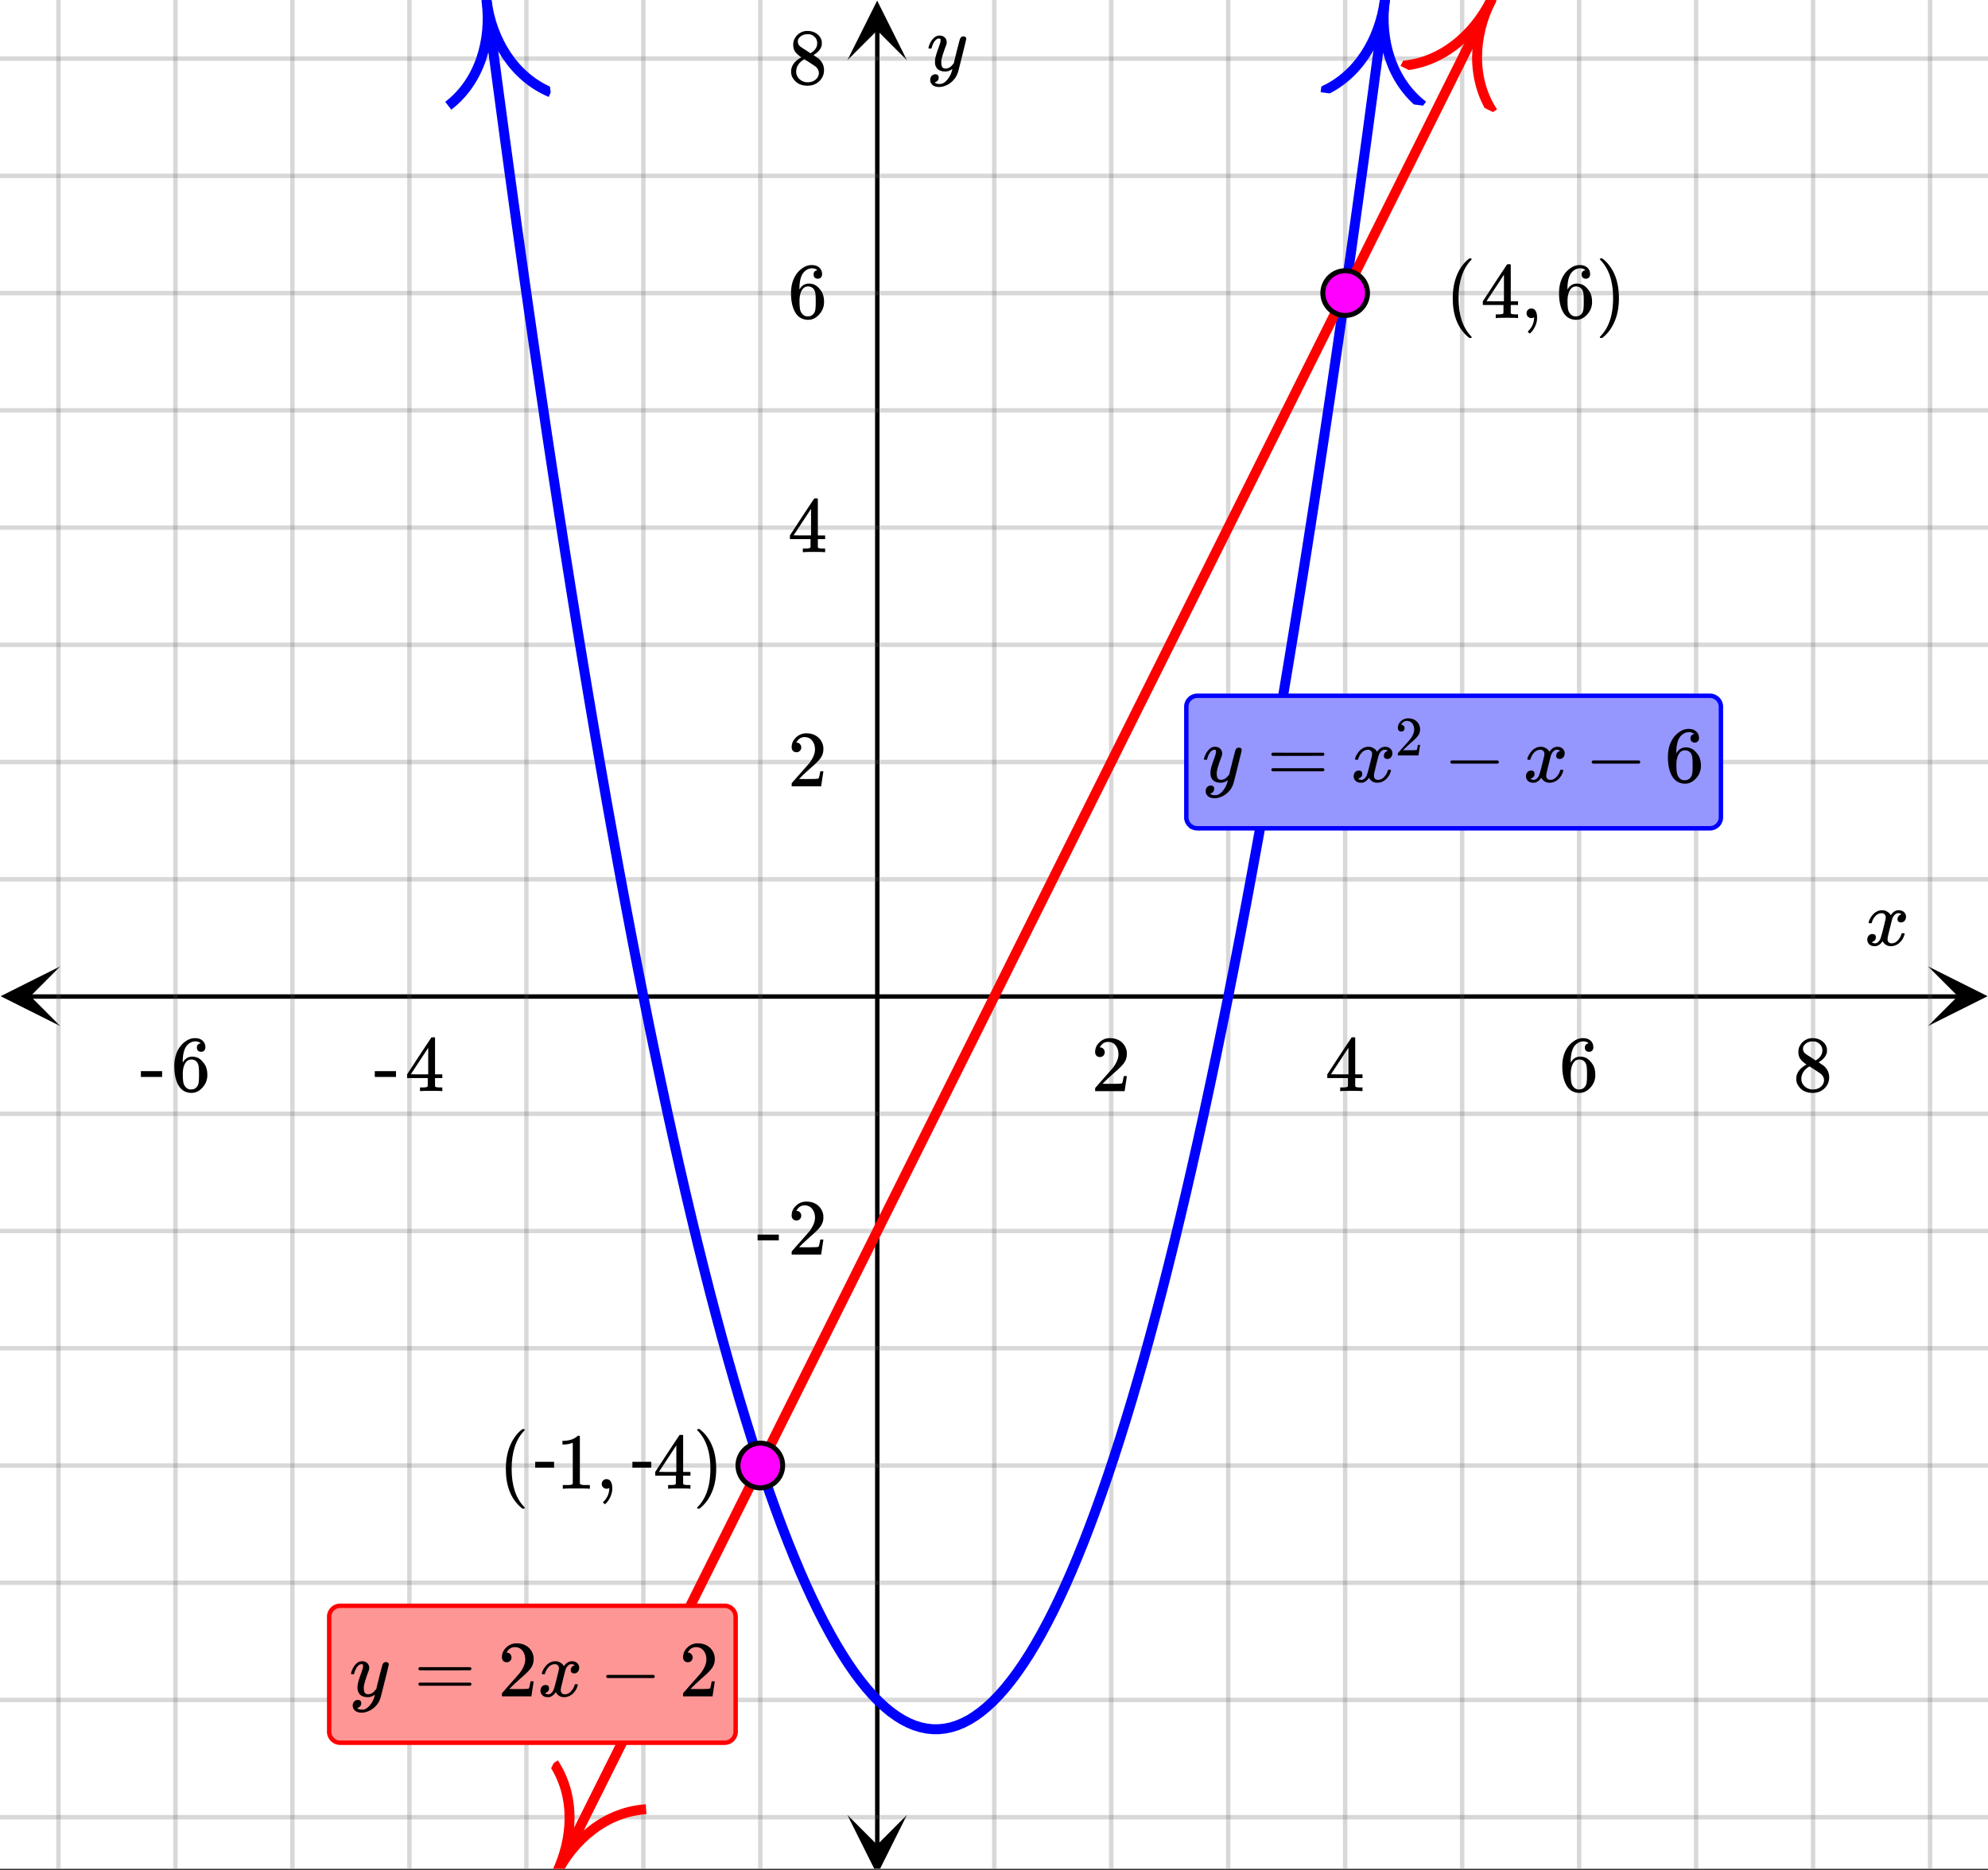 <svg xmlns="http://www.w3.org/2000/svg" xmlns:xlink="http://www.w3.org/1999/xlink" width="449.28" height="422.72" viewBox="0 0 336.96 317.04"><rect x="0" y="0" width="336.96" height="317.04" fill="#333333" stroke="none"/><defs><symbol overflow="visible" id="q"><path d="M.781-3.75C.727-3.8.703-3.848.703-3.89c.031-.25.172-.563.422-.938.414-.633.941-1.004 1.578-1.11.133-.007.235-.015.297-.015.313 0 .598.086.86.25.269.156.46.355.578.594.113-.157.187-.25.218-.282.332-.375.711-.562 1.14-.562.364 0 .661.105.891.312.227.211.344.465.344.766 0 .281-.078.516-.234.703a.776.776 0 0 1-.625.281.64.64 0 0 1-.422-.14.521.521 0 0 1-.156-.39c0-.415.222-.696.672-.845a.58.58 0 0 0-.141-.093.705.705 0 0 0-.39-.094.91.91 0 0 0-.266.031c-.336.149-.586.445-.75.89-.032.075-.164.579-.39 1.516-.231.93-.356 1.45-.376 1.563a1.827 1.827 0 0 0-.047.406c0 .211.063.383.188.516.125.125.289.187.5.187.383 0 .726-.16 1.031-.484.3-.32.508-.676.625-1.063.02-.082.04-.129.063-.14.03-.02.109-.031.234-.031.164 0 .25.039.25.109 0 .012-.012.058-.031.14-.149.563-.461 1.055-.938 1.47-.43.323-.875.484-1.344.484-.625 0-1.101-.282-1.421-.844-.262.406-.594.68-1 .812-.086.02-.2.032-.344.032-.524 0-.89-.188-1.11-.563a.953.953 0 0 1-.14-.531c0-.27.078-.5.234-.688a.798.798 0 0 1 .625-.28c.395 0 .594.187.594.562 0 .336-.164.574-.484.718a.359.359 0 0 1-.063.047l-.078.031c-.012.012-.024.016-.031.016h-.032c0 .031.063.074.188.125a.817.817 0 0 0 .36.078c.32 0 .597-.203.827-.61.102-.163.282-.75.532-1.75.05-.206.109-.437.171-.687.063-.257.11-.457.141-.593.031-.133.05-.211.063-.235a2.86 2.86 0 0 0 .078-.531.678.678 0 0 0-.188-.5.613.613 0 0 0-.484-.203c-.406 0-.762.156-1.063.469a2.562 2.562 0 0 0-.609 1.078c-.012.074-.031.12-.063.14a.752.752 0 0 1-.218.016zm0 0"/></symbol><symbol overflow="visible" id="w"><path d="M6.234-5.813c.125 0 .227.04.313.11.094.062.14.152.14.266 0 .117-.226 1.058-.671 2.828C5.578-.836 5.328.133 5.266.312a3.459 3.459 0 0 1-.688 1.22 3.641 3.641 0 0 1-1.11.874c-.491.239-.945.36-1.359.36-.687 0-1.152-.22-1.39-.657-.094-.125-.14-.304-.14-.53 0-.306.085-.544.265-.72.187-.168.379-.25.578-.25.394 0 .594.188.594.563 0 .332-.157.578-.47.734a.298.298 0 0 1-.062.032.295.295 0 0 0-.078.03c-.011.009-.023.016-.031.016L1.328 2c.031.05.129.11.297.172.133.05.273.078.422.078h.11c.155 0 .273-.012.359-.031.332-.094.648-.324.953-.688A3.69 3.69 0 0 0 4.188.25c.093-.3.14-.477.14-.531 0-.008-.012-.004-.031.015a.358.358 0 0 1-.078.047c-.336.239-.703.36-1.11.36-.46 0-.84-.106-1.14-.313-.293-.219-.48-.531-.563-.937a2.932 2.932 0 0 1-.015-.407c0-.218.007-.382.03-.5.063-.394.266-1.054.61-1.984.196-.531.297-.898.297-1.11a.838.838 0 0 0-.031-.265c-.024-.05-.074-.078-.156-.078h-.063c-.21 0-.406.094-.594.281-.293.293-.511.727-.656 1.297 0 .012-.008.027-.015.047a.188.188 0 0 1-.032.047l-.015.015c-.012.012-.028.016-.047.016h-.36C.305-3.8.281-3.836.281-3.86a.97.97 0 0 1 .047-.203c.188-.625.469-1.113.844-1.468.3-.282.617-.422.953-.422.383 0 .688.105.906.312.227.2.344.485.344.86-.023.168-.04.261-.047.281 0 .055-.07.246-.203.578-.367 1-.586 1.735-.656 2.203a1.857 1.857 0 0 0-.016.297c0 .344.05.61.156.797.114.18.313.266.594.266.207 0 .406-.051.594-.157a1.84 1.84 0 0 0 .422-.328c.093-.101.21-.242.36-.422a32.833 32.833 0 0 1 .25-1.063c.093-.35.175-.687.25-1 .343-1.35.534-2.062.577-2.124a.592.592 0 0 1 .578-.36zm0 0"/></symbol><symbol overflow="visible" id="r"><path d="M1.484-5.781c-.25 0-.449-.078-.593-.235a.872.872 0 0 1-.22-.609c0-.645.243-1.195.735-1.656a2.46 2.46 0 0 1 1.766-.703c.77 0 1.41.21 1.922.625.508.418.82.964.937 1.64.008.168.016.32.016.453 0 .524-.156 1.012-.469 1.47-.25.374-.758.89-1.516 1.546-.324.281-.777.695-1.359 1.234l-.781.766 1.016.016c1.414 0 2.164-.024 2.25-.079.039-.007.085-.101.14-.28.031-.095.094-.4.188-.923v-.03h.53v.03l-.374 2.47V0h-5v-.25c0-.188.008-.29.031-.313.008-.007.383-.437 1.125-1.28.977-1.095 1.61-1.813 1.89-2.157.602-.82.907-1.57.907-2.25 0-.594-.156-1.086-.469-1.484-.312-.407-.746-.61-1.297-.61-.523 0-.945.235-1.265.703-.024.032-.047.079-.078.141a.274.274 0 0 0-.047.078c0 .012.02.016.062.016a.68.68 0 0 1 .547.25.801.801 0 0 1 .219.562c0 .23-.078.422-.235.578a.76.76 0 0 1-.578.235zm0 0"/></symbol><symbol overflow="visible" id="s"><path d="M6.234 0c-.125-.031-.71-.047-1.75-.047-1.074 0-1.671.016-1.796.047h-.126v-.625h.422c.383-.008.618-.031.704-.063a.286.286 0 0 0 .171-.14c.008-.008.016-.25.016-.719v-.672h-3.5v-.625l2.031-3.11A431.58 431.58 0 0 1 4.5-9.108c.02-.008.113-.016.281-.016h.25l.078.078v6.203h1.235v.625H5.109V-.89a.25.25 0 0 0 .079.157c.07.062.328.101.765.109h.39V0zm-2.28-2.844v-4.5L1-2.859l1.469.015zm0 0"/></symbol><symbol overflow="visible" id="t"><path d="M5.031-8.11c-.199-.195-.48-.304-.843-.328-.625 0-1.153.274-1.579.813-.418.586-.625 1.492-.625 2.719L2-4.86l.11-.172c.363-.54.859-.813 1.484-.813.414 0 .781.09 1.094.266a2.6 2.6 0 0 1 .64.547c.219.242.395.492.531.75.196.449.297.933.297 1.453v.234c0 .211-.027.403-.078.578-.105.532-.383 1.032-.828 1.5-.387.407-.82.66-1.297.766a2.688 2.688 0 0 1-.547.047c-.168 0-.32-.016-.453-.047-.668-.125-1.2-.484-1.594-1.078C.83-1.66.563-2.79.563-4.218c0-.97.171-1.817.515-2.548.344-.726.82-1.296 1.438-1.703a2.62 2.62 0 0 1 1.562-.515c.531 0 .953.14 1.266.421.32.282.484.665.484 1.141 0 .23-.07.414-.203.547-.125.137-.297.203-.516.203-.218 0-.398-.062-.53-.187-.126-.125-.188-.301-.188-.532 0-.406.21-.644.64-.718zm-.593 3.235a1.18 1.18 0 0 0-.97-.484c-.335 0-.605.105-.812.312C2.22-4.597 2-3.883 2-2.907c0 .794.05 1.345.156 1.657.094.273.242.5.453.688.22.187.477.28.782.28.457 0 .804-.171 1.046-.515.133-.187.22-.41.25-.672.04-.258.063-.64.063-1.14v-.422c0-.508-.023-.895-.063-1.156a1.566 1.566 0 0 0-.25-.688zm0 0"/></symbol><symbol overflow="visible" id="u"><path d="M2.313-4.516c-.438-.289-.778-.593-1.016-.906-.242-.312-.36-.723-.36-1.234 0-.383.07-.707.22-.969.195-.406.488-.734.874-.984.383-.25.82-.375 1.313-.375.613 0 1.144.164 1.594.484.445.324.722.734.828 1.234.007.055.015.164.015.329 0 .199-.008.328-.015.39-.137.594-.547 1.11-1.235 1.547l-.156.11c.5.343.758.523.781.53.664.544 1 1.215 1 2.016 0 .73-.265 1.356-.797 1.875-.53.508-1.199.766-2 .766C2.254.297 1.441-.11.922-.922c-.23-.32-.344-.71-.344-1.172 0-.976.578-1.785 1.735-2.422zM5-6.922c0-.383-.125-.71-.375-.984a1.69 1.69 0 0 0-.922-.516h-.437c-.48 0-.883.164-1.204.485-.23.21-.343.453-.343.734 0 .387.164.695.5.922.039.043.328.23.86.562l.78.516c.008-.008.067-.047.172-.11a2.95 2.95 0 0 0 .25-.187C4.758-5.883 5-6.36 5-6.922zM1.437-2.109c0 .523.192.96.579 1.312a2.01 2.01 0 0 0 1.359.516c.363 0 .695-.07 1-.219.3-.156.531-.36.688-.61.144-.226.218-.472.218-.734 0-.383-.156-.726-.468-1.031-.075-.07-.45-.328-1.125-.766l-.407-.265C3.133-4 3.02-4.07 2.937-4.125l-.109-.063-.156.079c-.563.367-.938.812-1.125 1.343-.074.243-.11.461-.11.657zm0 0"/></symbol><symbol overflow="visible" id="v"><path d="M.14-2.406v-.985h3.594v.985zm0 0"/></symbol><symbol overflow="visible" id="x"><path d="M.75-4.672c0-.125.063-.219.188-.281H9.53c.133.062.203.156.203.281 0 .094-.062.18-.187.25l-4.281.016H.969C.82-4.457.75-4.546.75-4.672zm0 2.61c0-.133.07-.223.219-.266h8.578a.249.249 0 0 0 .062.047l.063.047c.02.011.035.039.047.078.008.031.015.062.015.094 0 .117-.07.203-.203.265H.937C.813-1.859.75-1.945.75-2.063zm0 0"/></symbol><symbol overflow="visible" id="y"><path d="M1.328-3.094c-.137-.07-.203-.164-.203-.281 0-.113.066-.203.203-.266h7.828c.133.075.203.168.203.282 0 .105-.07.195-.203.265zm0 0"/></symbol><symbol overflow="visible" id="A"><path d="M4.484 3.25c0 .082-.078.125-.234.125h-.172l-.39-.328C2.07 1.578 1.265-.563 1.265-3.375c0-1.094.129-2.094.39-3C2.07-7.789 2.75-8.93 3.688-9.797c.07-.05.144-.11.218-.172.082-.07.14-.117.172-.14h.172c.102 0 .164.015.188.046.03.024.046.047.046.079 0 .03-.046.093-.14.187C2.945-8.317 2.25-6.172 2.25-3.359c0 2.804.695 4.937 2.094 6.406.093.101.14.172.14.203zm0 0"/></symbol><symbol overflow="visible" id="C"><path d="M5.61 0c-.157-.031-.872-.047-2.141-.047C2.207-.047 1.5-.03 1.344 0h-.157v-.625h.344c.52 0 .86-.008 1.016-.031.07-.008.18-.067.328-.172v-6.969c-.023 0-.059.016-.11.047a4.134 4.134 0 0 1-1.39.25h-.25v-.625h.25c.758-.02 1.39-.188 1.89-.5a2.46 2.46 0 0 0 .422-.313c.008-.03.063-.046.157-.046a.36.36 0 0 1 .234.078v8.078c.133.137.43.203.89.203h.798V0zm0 0"/></symbol><symbol overflow="visible" id="D"><path d="M1.281-.234a.767.767 0 0 1-.234-.563c0-.226.07-.422.219-.578a.768.768 0 0 1 .578-.25c.343 0 .593.148.75.438.156.28.234.64.234 1.078a8.8 8.8 0 0 1-.015.468 4.012 4.012 0 0 1-.985 2.063c-.137.125-.219.187-.25.187s-.09-.043-.172-.125c-.086-.074-.125-.132-.125-.171 0-.043.047-.11.14-.204.552-.562.852-1.25.907-2.062v-.172c-.012 0-.039.016-.078.047A.829.829 0 0 1 1.89 0a.85.85 0 0 1-.609-.234zm0 0"/></symbol><symbol overflow="visible" id="E"><path d="M.813-10.094l.046-.015h.297l.375.312C3.156-8.317 3.97-6.176 3.97-3.375c0 1.105-.133 2.105-.39 3C3.16 1.039 2.476 2.18 1.53 3.047c-.062.05-.136.11-.218.172-.075.07-.125.125-.157.156H1a.547.547 0 0 1-.219-.031c-.031-.024-.047-.07-.047-.14.008 0 .063-.06.157-.173C2.285 1.582 2.984-.55 2.984-3.375c0-2.82-.699-4.957-2.093-6.406-.094-.102-.149-.16-.157-.172 0-.07.024-.117.079-.14zm0 0"/></symbol><symbol overflow="visible" id="z"><path d="M1.031-4.047a.51.51 0 0 1-.406-.172.594.594 0 0 1-.156-.422c0-.445.172-.832.515-1.156.344-.32.754-.484 1.235-.484.539 0 .988.148 1.344.437.351.293.57.672.656 1.14.008.118.015.22.015.313 0 .368-.109.711-.328 1.032-.18.261-.531.62-1.062 1.078-.23.199-.547.492-.953.875l-.547.531h.718c.989 0 1.516-.016 1.579-.047.02 0 .05-.062.093-.187.02-.07.063-.286.125-.641v-.031h.375v.031L3.97-.031V0h-3.5v-.172c0-.133.004-.207.015-.219.008-.007.274-.312.797-.906a52.339 52.339 0 0 0 1.328-1.5c.414-.57.625-1.098.625-1.578 0-.414-.109-.766-.328-1.047-.219-.281-.523-.422-.906-.422-.367 0-.664.168-.89.5l-.048.094c-.023.031-.03.055-.03.063h.046c.156 0 .281.058.375.171a.6.6 0 0 1 .156.407.594.594 0 0 1-.156.406.569.569 0 0 1-.422.156zm0 0"/></symbol><symbol overflow="visible" id="B"><path d="M3.453-3.578H.25v-.985h3.203zm0 0"/></symbol><clipPath id="a"><path d="M0 0h336.96v316.781H0zm0 0"/></clipPath><clipPath id="b"><path d="M.102 163.82H10.21v10.121H.1zm0 0"/></clipPath><clipPath id="c"><path d="M326.79 163.82h10.108v10.121H326.79zm0 0"/></clipPath><clipPath id="d"><path d="M9 0h319v316.781H9zm0 0"/></clipPath><clipPath id="e"><path d="M143.621 307.668h10.11v9.113h-10.11zm0 0"/></clipPath><clipPath id="f"><path d="M143.621.102h10.11v10.12h-10.11zm0 0"/></clipPath><clipPath id="g"><path d="M0 9h336.96v300H0zm0 0"/></clipPath><clipPath id="h"><path d="M66 0h31v28H66zm0 0"/></clipPath><clipPath id="i"><path d="M91.152-1.074l4.922 37.633-37.594 4.93L53.56 3.851zm0 0"/></clipPath><clipPath id="j"><path d="M223 0h28v21h-28zm0 0"/></clipPath><clipPath id="k"><path d="M223.84 15.633l4.922-37.637 37.593 4.93-4.921 37.633zm0 0"/></clipPath><clipPath id="l"><path d="M93 0h161v316.781H93zm0 0"/></clipPath><clipPath id="m"><path d="M86 289h34v27.781H86zm0 0"/></clipPath><clipPath id="n"><path d="M86.324 313.973l16.938-33.957 33.918 16.96-16.938 33.958zm0 0"/></clipPath><clipPath id="o"><path d="M237 0h26v29h-26zm0 0"/></clipPath><clipPath id="p"><path d="M237.383 11.172l16.941-33.957 33.914 16.96-16.937 33.958zm0 0"/></clipPath></defs><g clip-path="url(#a)" fill="#fff"><path d="M0 0h337v317.527H0zm0 0"/><path d="M0 0h337v317.527H0zm0 0"/></g><path d="M6.75 225.248h436.5" transform="scale(.749 .75)" fill="none" stroke="#000"/><g clip-path="url(#b)"><path d="M10.21 163.82L.103 168.88l10.109 5.062-5.055-5.062zm0 0"/></g><g clip-path="url(#c)"><path d="M326.79 163.82l10.108 5.059-10.109 5.062 5.055-5.062zm0 0"/></g><g clip-path="url(#d)"><path d="M225 0v423.998M251.472 0v423.998M277.943 0v423.998M304.409 0v423.998M330.881 0v423.998M357.352 0v423.998M383.824 0v423.998M410.295 0v423.998M436.767 0v423.998M172.057 0v423.998M145.591 0v423.998M119.119 0v423.998M92.648 0v423.998M66.176 0v423.998M39.705 0v423.998M13.233 0v423.998" transform="scale(.749 .75)" fill="none" stroke-linecap="round" stroke-linejoin="round" stroke="#666" stroke-opacity=".251"/></g><path d="M198.528 417.251V6.752" transform="scale(.749 .75)" fill="none" stroke="#000"/><g clip-path="url(#e)"><path d="M143.621 307.668l5.055 10.121 5.054-10.121-5.054 5.062zm0 0"/></g><g clip-path="url(#f)"><path d="M143.621 10.223L148.676.102l5.054 10.12-5.054-5.062zm0 0"/></g><g clip-path="url(#g)"><path d="M0 198.75h450M0 172.25h450M0 145.747h450M0 119.25h450M0 92.75h450M0 66.252h450M0 39.748h450M0 13.249h450M0 251.752h450M0 278.251h450M0 304.749h450M0 331.248h450M0 357.752h450M0 384.25h450M0 410.75h450" transform="scale(.749 .75)" fill="none" stroke-linecap="round" stroke-linejoin="round" stroke="#666" stroke-opacity=".251"/></g><path d="M110.111.083l1.367 10.426 1.366 10.28 1.362 10.138 1.366 9.998 1.362 9.858L118.3 60.5l1.367 9.576 1.361 9.43 1.367 9.295 1.361 9.154 1.367 9.014 1.366 8.872 1.362 8.733 1.366 8.586 1.362 8.45 1.366 8.31 1.367 8.165 1.361 8.029 1.367 7.883 1.361 7.747 1.367 7.607 1.361 7.46 1.367 7.326 1.367 7.18 1.361 7.038 1.367 6.904 1.361 6.757 1.367 6.617 1.366 6.481 1.362 6.336 1.366 6.195 1.362 6.054 1.366 5.919 1.367 5.772 1.361 5.633 1.367 5.491 1.361 5.35 1.367 5.21 1.361 5.07 1.367 4.929 1.367 4.788 1.36 4.648 1.368 4.506 1.36 4.366 1.368 4.226 1.366 4.08 1.362 3.943 1.366 3.804 1.362 3.662 1.366 3.517 1.367 3.382 1.361 3.24 1.367 3.095 1.361 2.96 1.367 2.813 1.366 2.678 1.362 2.532 1.366 2.397 1.362 2.25 1.366 2.116 1.362 1.969 1.366 1.829 1.367 1.693 1.361 1.547 1.367 1.407 1.361 1.266 1.367 1.13 1.367.986 1.36.844 1.368.703 1.36.563 1.368.422 1.366.281 1.362.14h1.366l1.362-.14 1.366-.281 1.362-.422 1.366-.563 1.367-.703 1.361-.85 1.367-.984 1.361-1.126 1.367-1.266 1.366-1.412 1.362-1.547 1.366-1.693 1.362-1.83 1.366-1.969 1.367-2.115 1.361-2.25 1.367-2.397 1.361-2.532 1.367-2.678 1.361-2.82 1.367-2.953 1.367-3.1 1.361-3.24 1.367-3.377 1.361-3.522 1.367-3.663 1.366-3.803 1.362-3.944 1.366-4.08 1.362-4.225 1.366-4.366 1.367-4.507 1.361-4.647 1.367-4.788 1.361-4.93 1.367-5.069 1.366-5.21 1.362-5.356 1.366-5.491 1.362-5.632 1.366-5.773 1.362-5.914 1.366-6.059 1.367-6.195 1.361-6.335 1.367-6.482 1.361-6.616 1.367-6.758 1.367-6.903 1.361-7.04 1.367-7.184 1.361-7.32 1.367-7.466 1.366-7.607 1.362-7.742 1.366-7.888 1.362-8.029 1.366-8.164 1.362-8.31 1.366-8.451 1.367-8.592 1.361-8.726 1.367-8.873 1.361-9.014 1.367-9.154 1.366-9.295 1.362-9.435 1.366-9.576 1.362-9.717 1.366-9.858 1.367-9.998 1.361-10.139 1.367-10.28L313.417.058" transform="scale(.749 .75)" fill="none" stroke-width="2.25" stroke-linecap="round" stroke-linejoin="round" stroke="#00f"/><g clip-path="url(#h)"><g clip-path="url(#i)"><path d="M-.001 5.201c4.04-.002 7.99 1.72 10 5.188M10 0C7.99 3.47 4.04 5.2 0 5.201" transform="matrix(.219 1.673 -1.671 .219 91.15 -1.075)" fill="none" stroke="#00f"/></g></g><g clip-path="url(#j)"><g clip-path="url(#k)"><path d="M10.001 5.2c-4.04 0-7.99 1.721-10 5.19M0 0C2.01 3.47 5.96 5.2 10 5.2" transform="matrix(.219 -1.673 1.671 .219 223.84 15.633)" fill="none" stroke="#00f"/></g></g><g clip-path="url(#l)"><path d="M125.733 423.998l1.424-2.845 1.419-2.844 1.424-2.845 1.419-2.845 1.424-2.85 1.418-2.844 1.424-2.845 1.42-2.845 1.423-2.845 1.419-2.844 1.424-2.85 1.419-2.845 1.424-2.845 1.418-2.844 1.424-2.845 1.42-2.845 1.418-2.85 1.424-2.844 1.419-2.845 1.424-2.845 1.418-2.845 1.424-2.85 1.42-2.844 1.423-2.845 1.419-2.845 1.424-2.844 1.419-2.845 1.424-2.85 1.418-2.845 1.424-2.844 1.42-2.845 1.423-2.845 1.419-2.845 1.424-2.85 2.837-5.689 1.424-2.845 1.42-2.844 1.423-2.85 1.419-2.845 1.424-2.845 1.419-2.844 1.424-2.845 1.419-2.845 1.423-2.85 1.42-2.844 1.423-2.845 1.419-2.845 1.424-2.845 1.419-2.844 1.424-2.85 1.419-2.845 1.424-2.845 2.837-5.69 1.424-2.85 1.419-2.844 1.424-2.844 1.419-2.845 1.424-2.845 1.418-2.845 1.424-2.85 1.42-2.844 1.423-2.845 1.419-2.845 1.424-2.844 1.419-2.845 1.424-2.85 1.418-2.845 1.424-2.844 1.42-2.845 1.423-2.845 1.419-2.85 1.419-2.845 1.424-2.844 1.418-2.845 1.424-2.845 1.42-2.844 1.423-2.85 1.419-2.845 1.424-2.845 1.419-2.845 1.424-2.844 1.418-2.85 1.424-2.845 1.42-2.845 1.423-2.844 1.419-2.845 1.424-2.845 1.419-2.85 1.424-2.844 2.837-5.69 1.424-2.845 1.419-2.844 1.424-2.85 1.419-2.845 1.424-2.845 1.418-2.844 1.424-2.845 1.42-2.85 1.423-2.845 1.419-2.844 1.424-2.845 1.419-2.845 1.424-2.845 1.418-2.85 1.424-2.844 1.42-2.845 1.423-2.845 2.838-5.689 1.424-2.85 1.418-2.845 1.424-2.844 1.42-2.845 1.423-2.845 1.419-2.85 1.424-2.844 1.419-2.845 1.424-2.845 1.418-2.845 1.424-2.844 1.42-2.85 1.423-2.845 1.419-2.845 1.424-2.844 1.419-2.845 1.424-2.845 1.418-2.85 1.42-2.844 1.423-2.845 1.419-2.845 1.424-2.845 1.419-2.85 1.424-2.844 1.418-2.845 1.424-2.845 1.42-2.844 1.423-2.845 1.419-2.85 1.424-2.845 1.419-2.844 1.424-2.845 1.419-2.845 1.423-2.845 1.42-2.85 1.423-2.844L337.5 0" transform="scale(.749 .75)" fill="none" stroke-width="2.25" stroke-linecap="round" stroke-linejoin="round" stroke="red"/></g><g clip-path="url(#m)"><g clip-path="url(#n)"><path d="M0 5.199c4.039.001 7.99 1.72 10.001 5.191M10 0C7.989 3.47 4.039 5.2 0 5.2" transform="matrix(.753 -1.509 1.507 .754 86.323 313.973)" fill="none" stroke="red"/></g></g><g clip-path="url(#o)"><g clip-path="url(#p)"><path d="M10 5.2c-4.04 0-7.99 1.72-10 5.19M0 0c2.01 3.47 5.96 5.2 10 5.2" transform="matrix(.753 -1.509 1.507 .754 237.382 11.172)" fill="none" stroke="red"/></g></g><path d="M177.111 331.248c0 .672-.13 1.318-.386 1.933a4.98 4.98 0 0 1-1.095 1.641 5.02 5.02 0 0 1-1.638 1.094 5.03 5.03 0 0 1-3.865 0 4.965 4.965 0 0 1-1.638-1.094 4.98 4.98 0 0 1-1.095-1.641 5.033 5.033 0 0 1 1.095-5.502 4.965 4.965 0 0 1 1.638-1.094 5.03 5.03 0 0 1 3.865 0c.616.255 1.163.62 1.638 1.094a5.033 5.033 0 0 1 1.481 3.569zm0 0M309.464 66.252a5.033 5.033 0 0 1-1.482 3.569 4.965 4.965 0 0 1-1.638 1.094 5.03 5.03 0 0 1-3.865 0 4.965 4.965 0 0 1-1.637-1.094 5.033 5.033 0 0 1-1.095-5.502 4.98 4.98 0 0 1 1.095-1.641 4.965 4.965 0 0 1 1.637-1.095 5.023 5.023 0 0 1 3.865 0c.621.256 1.164.62 1.638 1.095a4.98 4.98 0 0 1 1.096 1.64c.255.62.386 1.262.386 1.934zm0 0" transform="scale(.749 .75)" fill="#f0f" stroke-width="1.125" stroke="#000"/><use xlink:href="#q" x="316.031" y="160.262"/><use xlink:href="#r" x="184.952" y="184.976"/><use xlink:href="#s" x="224.596" y="184.976"/><use xlink:href="#t" x="264.241" y="184.976"/><use xlink:href="#u" x="303.885" y="184.976"/><use xlink:href="#v" x="63.386" y="184.976"/><use xlink:href="#s" x="68.629" y="184.976"/><use xlink:href="#v" x="23.742" y="184.976"/><use xlink:href="#t" x="28.984" y="184.976"/><use xlink:href="#w" x="157.091" y="11.982"/><use xlink:href="#r" x="133.513" y="133.302"/><use xlink:href="#s" x="133.513" y="93.611"/><use xlink:href="#t" x="133.513" y="53.92"/><use xlink:href="#u" x="133.513" y="14.229"/><use xlink:href="#v" x="128.271" y="212.684"/><use xlink:href="#r" x="133.513" y="212.684"/><path d="M201.078 138.543V119.82c0-.246.047-.484.14-.715.095-.23.231-.43.407-.605.176-.176.379-.312.605-.406.23-.098.47-.145.72-.145h86.87c.246 0 .489.047.715.145a1.876 1.876 0 0 1 1.016 1.012c.094.23.14.468.14.714v18.723c0 .25-.046.488-.14.719a1.876 1.876 0 0 1-1.016 1.011 1.799 1.799 0 0 1-.715.145h-86.87c-.25 0-.49-.047-.72-.145a1.856 1.856 0 0 1-.605-.406 1.816 1.816 0 0 1-.406-.605 1.885 1.885 0 0 1-.14-.719zm0 0" fill="#9696ff" stroke="#00f" stroke-width=".749"/><use xlink:href="#w" x="203.78" y="132.553"/><use xlink:href="#x" x="214.744" y="132.553"/><use xlink:href="#q" x="228.973" y="132.553"/><use xlink:href="#y" x="244.699" y="132.553"/><use xlink:href="#z" x="236.462" y="128.06"/><use xlink:href="#q" x="258.179" y="132.553"/><use xlink:href="#y" x="268.664" y="132.553"/><use xlink:href="#t" x="282.144" y="132.553"/><path d="M55.793 293.563v-19.47c0-.25.047-.488.14-.718.098-.227.231-.43.407-.605a1.866 1.866 0 0 1 1.324-.547h65.152a1.856 1.856 0 0 1 1.324.547c.176.175.313.378.407.605.094.23.144.469.144.719v19.469a1.889 1.889 0 0 1-.55 1.324 1.856 1.856 0 0 1-.606.406c-.23.098-.469.145-.719.145H57.664c-.246 0-.488-.047-.715-.145a1.876 1.876 0 0 1-1.016-1.012 1.885 1.885 0 0 1-.14-.718zm0 0" fill="#ff9696" stroke="red" stroke-width=".749"/><use xlink:href="#w" x="59.209" y="287.573"/><use xlink:href="#x" x="70.173" y="287.573"/><use xlink:href="#r" x="84.402" y="287.573"/><use xlink:href="#q" x="91.142" y="287.573"/><use xlink:href="#y" x="101.627" y="287.573"/><use xlink:href="#r" x="115.107" y="287.573"/><use xlink:href="#A" x="84.472" y="252.376"/><use xlink:href="#B" x="90.463" y="252.376"/><use xlink:href="#C" x="94.208" y="252.376"/><use xlink:href="#D" x="100.948" y="252.376"/><use xlink:href="#B" x="106.939" y="252.376"/><use xlink:href="#s" x="110.683" y="252.376"/><use xlink:href="#E" x="117.423" y="252.376"/><use xlink:href="#A" x="244.969" y="53.92"/><use xlink:href="#s" x="250.96" y="53.92"/><use xlink:href="#D" x="257.7" y="53.92"/><use xlink:href="#t" x="263.691" y="53.92"/><use xlink:href="#E" x="270.431" y="53.92"/></svg>